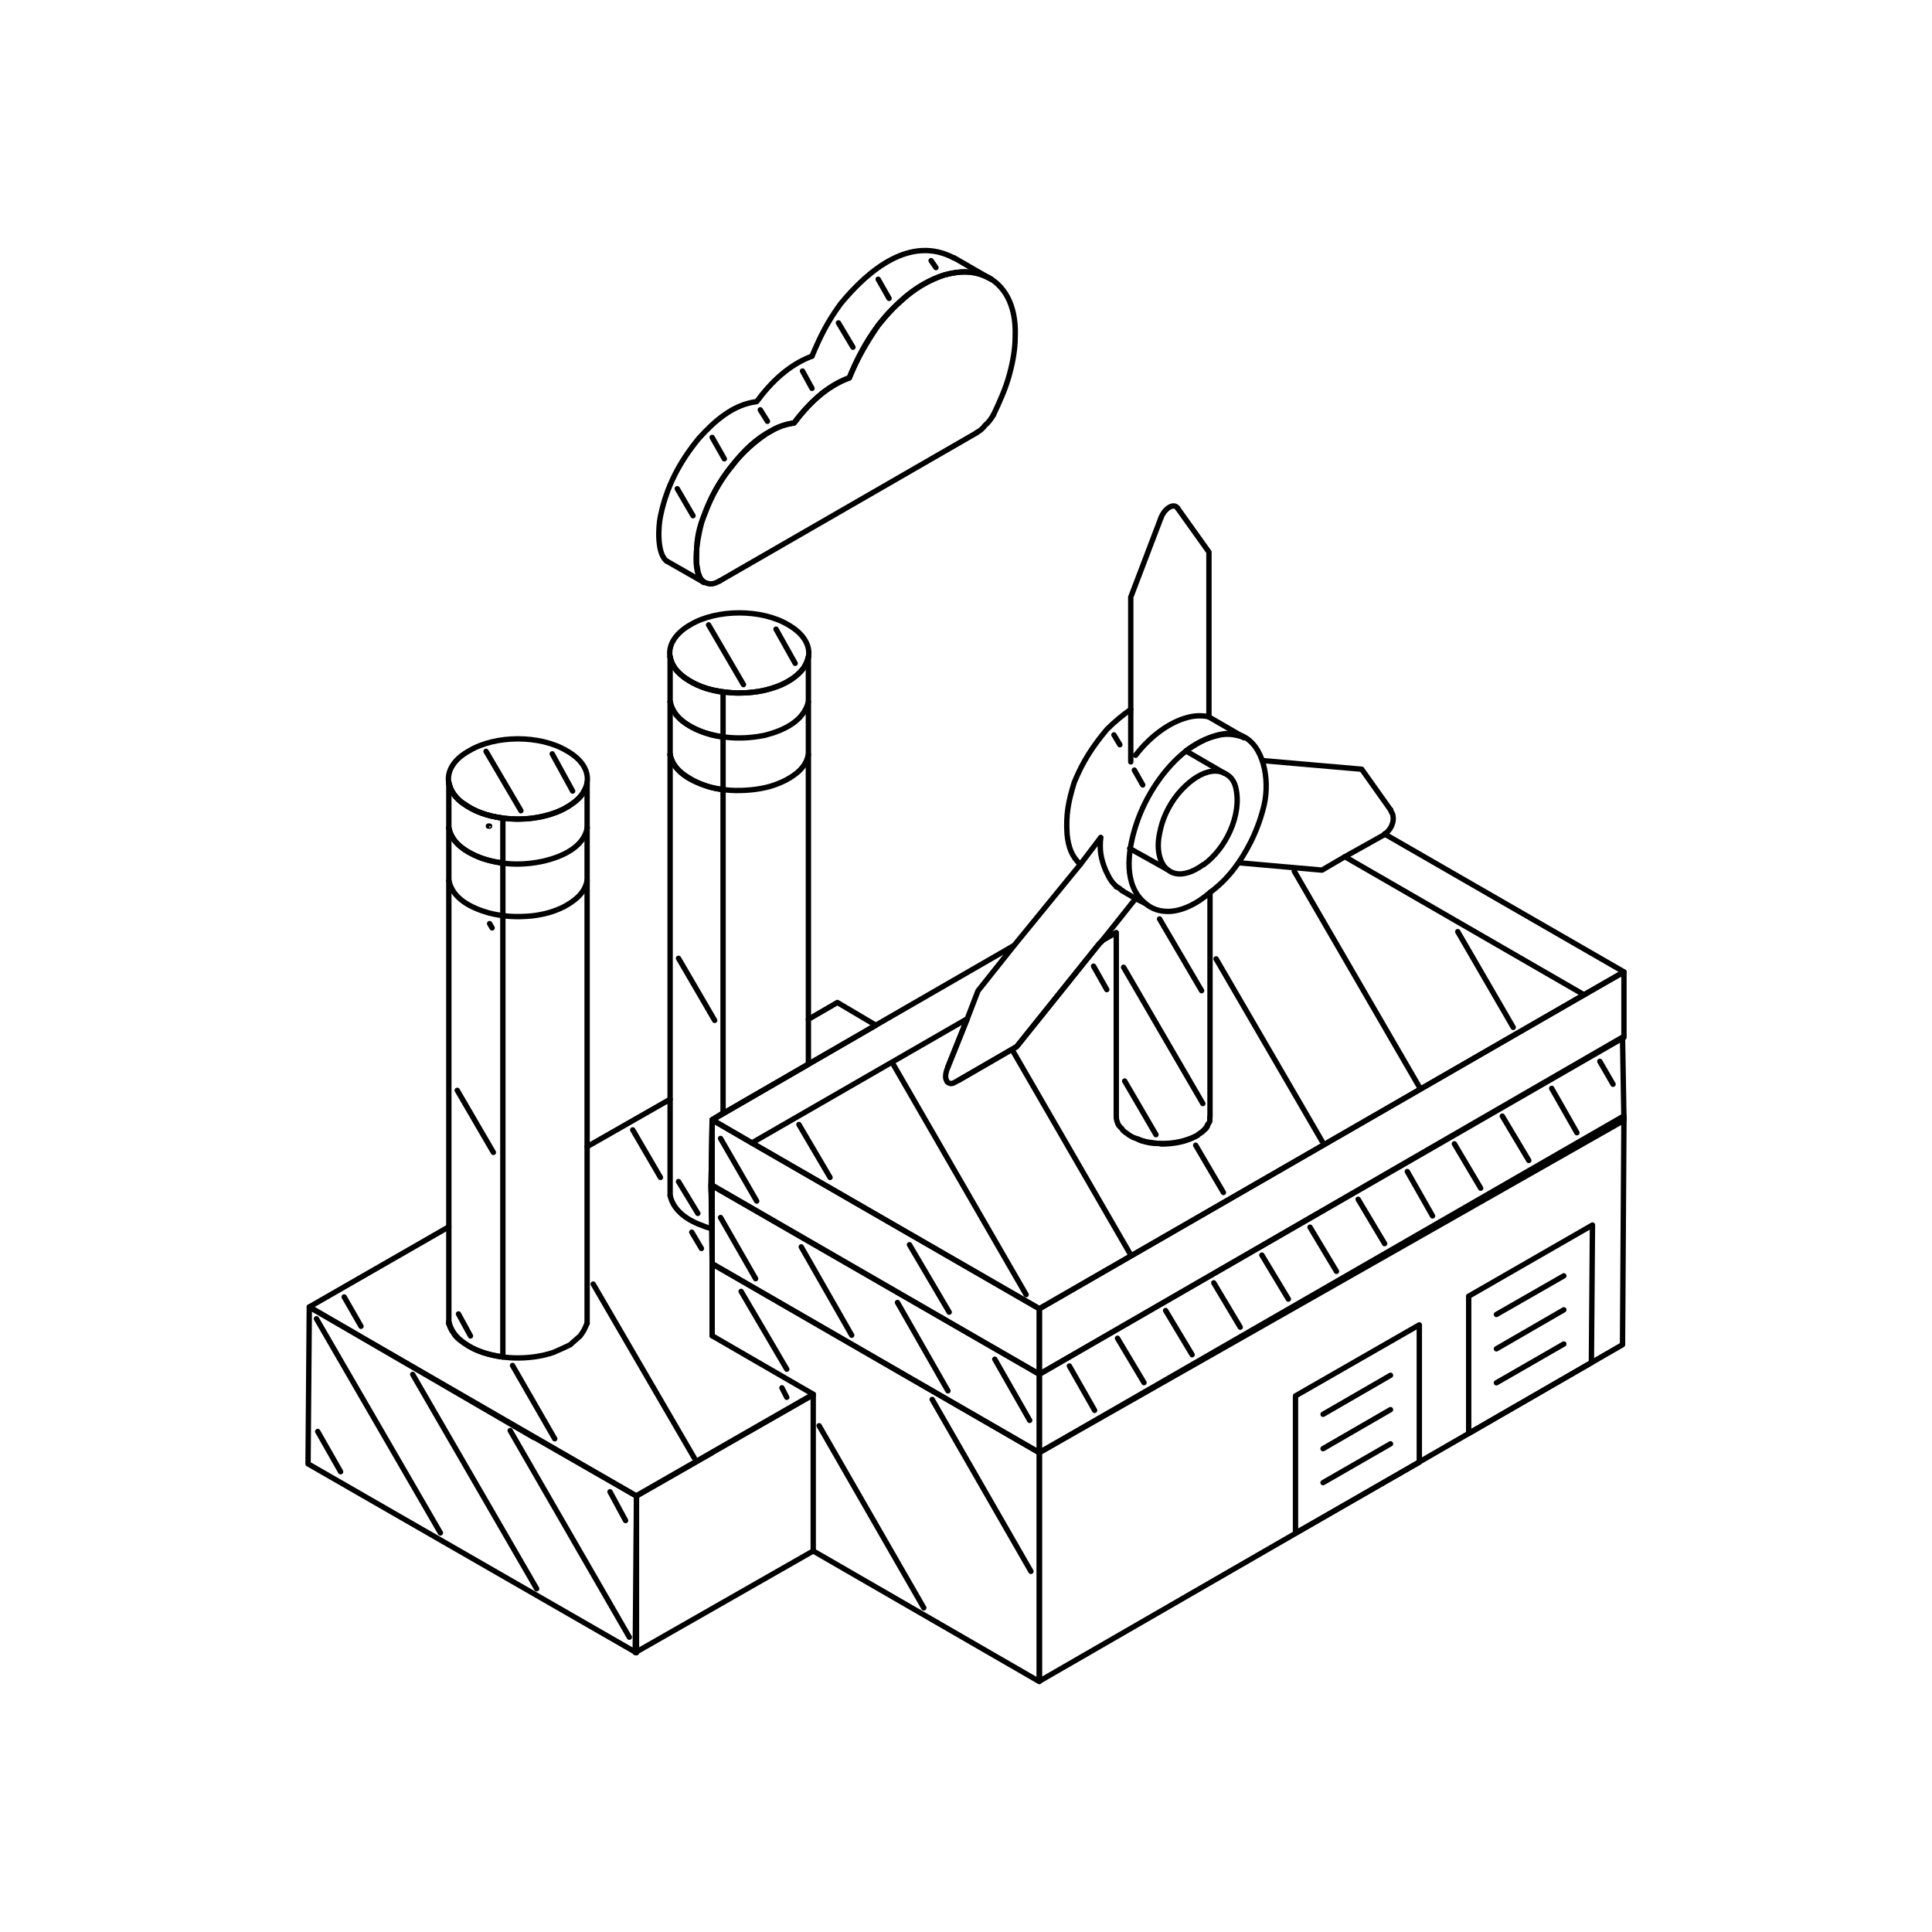 <?xml version="1.0" encoding="UTF-8"?>
<svg id="Layer_1" xmlns="http://www.w3.org/2000/svg" version="1.1" viewBox="0 0 1080 1080">
  <!-- Generator: Adobe Illustrator 29.1.0, SVG Export Plug-In . SVG Version: 2.1.0 Build 142)  -->
  <defs>
    <style>
      .st0, .st1 {
        stroke-linejoin: round;
      }

      .st0, .st1, .st2 {
        fill: none;
        stroke: #000;
        stroke-linecap: round;
        stroke-width: 3px;
      }

      .st1 {
        fill-rule: evenodd;
      }

      .st2 {
        stroke-miterlimit: 10;
      }
    </style>
  </defs>
  <path class="st1" d="M663,419.8c-11.9,9.3-22.4,24.6-27.8,40.9-4.2,12.7-7.5,31.1,2.7,42.1,4,4.3,8.7,6.7,15,6.7,7.4,0,16.1-4.1,23.5-10.6,10-7.3,17.2-17.2,22.7-28.1,3.3-6.6,5.9-13.7,7.6-21,3.2-14.4-.4-33.3-12.5-38.5-9.9-4.2-23.2,2.5-31.2,8.4Z"/>
  <polygon class="st1" points="581 731.6 581 768.1 581 768.2 398.1 662.5 398.1 626 420.3 638.9 581 731.6"/>
  <polygon class="st1" points="907.8 543.3 907.8 579.9 581 768.2 581 768.2 581 768.1 581 731.6 885.5 556.1 907.8 543.3"/>
  <polyline class="st1" points="774 466.2 907.8 543.3 885.5 556.1"/>
  <polyline class="st1" points="566.9 528.5 489.6 573.1 451.9 594.9 404.9 622.1 398.1 626 420.3 638.9"/>
  <polyline class="st1" points="624 495.7 624 495.7 624 495.6 624 495.6"/>
  <polyline class="st1" points="885.5 556.1 581 731.6 420.3 638.9 540.7 569.5 529.9 596.4"/>
  <path class="st1" d="M529.9,596.4c-.7,1.8-1.3,3.5-1.3,5.4s.7,2,.7,2.7c.7,1,2,1.3,2.7,1.2,1.3-.2,2.7-1.3,4-1.9"/>
  <polyline class="st1" points="536 603.8 568.3 585.1 614.6 527.4 616 526.1 616 525.9 624 521.3 624 624.4"/>
  <path class="st1" d="M624,624.4c0,1.8.7,3.3,1.3,4.6.7.5.7,1.1,1.4,1.5.7.6.7,1.1,1.3,1.6.7.5,1.3,1.2,2,1.5.7.6,1.4,1.1,2,1.4.7.4,1.3.8,2,1,.7.3,1.4.5,2,.8,1.3.8,3.4,1.3,4.7,1.6,2,.5,4,.8,6,.8h1.4c.7.3,1.3.3,1.3.3,7.4,0,14.1-1.5,19.5-4.5.7-.3.7-.5,1.3-1.1,1.3-.5,2-1.3,2.7-2.1,1.3-.8,2-1.6,2-2.6s.7-.7.7-1.1.7-1,.7-1.3v-2.4"/>
  <polyline class="st1" points="692.6 482.3 739 486.4 751.8 478.9 751.8 478.9 885.5 556.1"/>
  <polygon class="st1" points="581 812 398.1 706.4 397.5 662.5 581 768.2 581 812"/>
  <polygon class="st1" points="581 812 581 768.2 907 579.8 907.8 626.3 581 812"/>
  <polyline class="st1" points="398.1 746.7 398.1 706.5 581 812.1 581 940 454.6 867"/>
  <polygon class="st1" points="581 939.8 581 812 907.8 623.8 907 751.7 581 939.8"/>
  <polygon class="st1" points="821 724.6 890.2 684.8 889.6 761.7 821 801.3 821 724.6"/>
  <polygon class="st1" points="355.8 923.9 172.2 818.3 172.9 730.6 355.8 836.3 355.8 923.9"/>
  <polygon class="st1" points="355.1 923.8 355.8 836.1 454.6 779.4 454.6 867 355.1 923.8"/>
  <path class="st1" d="M453.9,199.1c4.7-11.2,8.7-19.3,16.1-29.4,15.5-18.8,39-38.4,63.2-25.5"/>
  <path class="st1" d="M554.1,156.1c-9.4-5-15.4-5-26.2-2.4-16.1,5.5-26.2,14.9-37,28.2-6.7,10-11.4,17.9-16.1,29.4-12.8,4.6-22.8,14.4-30.9,25.2-6.7.9-10.1,2.8-15.5,6-17.5,11.8-30.3,30.2-36.3,50-2,7.5-6.1,27.8,1.3,33.1"/>
  <path class="st1" d="M372.6,313.6c-5.4-4.2-4.7-18.9-3.4-25,3.4-16.7,10.8-30.6,21.5-43.6,8.7-9.6,18.9-18.8,32.3-20.5,8.1-11,18.1-20.6,30.9-25.4"/>
  <path class="st1" d="M459.3,220c5.4-4.2,10.7-7.2,15.4-8.8,7.4-18.2,16.8-32.4,28.3-42.3,8.1-7.7,16.8-12.7,24.9-15.2,8.1-2.4,16.1-2.2,22.8.5,10.1,4.5,17.5,15.6,16.8,33.8,0,7.1-1.3,14.4-3.3,21.6-2,7.5-5.4,15-8.8,22.2"/>
  <path class="st1" d="M555.4,231.8c-1.3,2.2-2.7,4.3-4.7,5.9-1.3,1.8-2.7,3-4.7,4.1"/>
  <path class="st1" d="M402.2,324.8c-2.7,1.5-4.7,2-6.7,1.3-2-.4-4-2.1-4.7-4.7"/>
  <path class="st1" d="M390.7,321.5c-.7-1.9-.7-3.9-1.3-6.2v-6.9c0-6.7,1.3-14,4.7-21.4,3.4-9.4,8.7-19,15.5-27,6-8.1,13.4-15,21.5-19.2,4-2.4,8.7-3.8,12.8-4.4,4.7-6.3,10-12,15.5-16.4"/>
  <polygon class="st1" points="724.2 780.3 793.4 740.6 793.4 817.4 724.2 857 724.2 780.3"/>
  <polyline class="st1" points="451.9 569.8 468.1 560.4 489.6 573.1 451.9 594.9 404.9 622.1 398.1 626 398.1 746.7 454.6 779.4 454.6 779.6 454.6 779.7 398.1 812 398.1 812.1 355.8 836.3 298.6 803.5 298.6 803.7 172.9 730.6 250.9 685.8"/>
  <polyline class="st1" points="451.9 367.2 451.9 594.9 398.1 626 397.5 662.5 398.1 686.7"/>
  <path class="st1" d="M398.1,686.7c-2-.3-3.4-.7-4.7-1.3-8.1-2.8-16.8-8-18.8-17.1"/>
  <path class="st1" d="M374.6,367.2c2,9.8,12.1,14.9,20.2,17.7,6.1,1.5,10.8,2.2,16.8,2.5,6.7,0,12.8-.5,19.5-2.5,7.4-2.2,13.4-5.4,18.1-11.5,1.3-2.2,2-3.7,2.7-6.2"/>
  <path class="st1" d="M374.6,367.2c.7,5,3.4,7.9,7.4,11.1,6.7,5.1,14.1,7.5,22.2,8.7"/>
  <polyline class="st1" points="404.2 386.9 404.2 622.1 398.1 626 397.5 662.5 398.1 686.7"/>
  <path class="st1" d="M386,349.2c14.8-8.8,39.7-8.8,54.5,0,15.5,8.8,15.5,23,0,31.6-14.8,8.8-39.7,8.8-54.5,0-15.5-8.6-15.5-22.8,0-31.6Z"/>
  <path class="st1" d="M451.9,421.7c-1.4,7.2-6.7,11.2-12.8,14.5-6.1,3-11.4,4.5-18.9,5.3-8.1.8-15.4.5-23.5-1.6-9.4-2.8-20.2-7.8-22.2-18.2"/>
  <path class="st1" d="M374.6,392.3c2,8.8,9.5,13.4,17.5,16.6,11.4,4.1,23.5,4.6,35.6,2.1,10.1-2.6,21.5-7.7,24.2-18.7"/>
  <path class="st1" d="M404.2,441.4c-6-.6-11.4-2.4-16.8-5.2-6-3.4-11.4-7.3-12.8-14.5"/>
  <path class="st1" d="M374.6,392.3c1.4,7.2,6.7,11.2,12.8,14.6,5.4,2.7,10.8,4.4,16.8,5.1"/>
  <polyline class="st1" points="328.2 437.5 328.2 738.7 328.2 739.7"/>
  <path class="st1" d="M328.2,739.7c-.7,1.5-1.3,3.1-2,4.3-.7,1.1-1.4,2.2-2,2.9-2,1.8-4,3.4-5.4,4.8-3.4,1.7-6.7,3.1-9.4,4.3-13.4,4.6-31.6,4.2-44.4-1.9-2.7-1.3-5.4-3-8.1-5.1-1.3-1.1-2.7-2.4-3.4-3.9-1.3-1.6-2-3.3-2.7-5.3"/>
  <polyline class="st1" points="250.9 739.7 250.9 738.7 250.9 437.5"/>
  <path class="st1" d="M250.9,437.5c0,.8,0,1.5.7,2.3,0,1.4,1.3,2.8,2,4.1,1.4,2,3.4,4.2,6.1,5.6,9.4,7,23.5,9.1,35.6,8.1,8.1-.8,17.5-3.2,24.2-8.1,2.7-1.8,5.4-4,6.7-6.7.7-1.1,1.3-2.8,2-4.1"/>
  <path class="st1" d="M281.1,758.5c-8.1-1.1-15.5-3.4-21.5-7.7-4.7-3.3-7.4-6.7-8.7-12.1"/>
  <path class="st1" d="M250.9,437.5c1.3,5,3.4,8,7.4,11.2,6.7,4.9,14.1,7.5,22.8,8.6"/>
  <path class="st1" d="M262.3,419.7c14.8-8.9,39.7-8.9,54.5,0,15.4,8.6,15.4,22.8,0,31.6-14.8,8.8-39.7,8.8-54.5,0-15.5-8.8-15.5-23.1,0-31.6Z"/>
  <path class="st1" d="M328.2,492.2c-1.3,7.1-6.7,11.2-12.8,14.6-6,3-11.4,4.4-18.1,5.2-8.7.8-16.1.4-24.2-1.7-9.4-2.7-20.2-7.8-22.2-18.2"/>
  <path class="st1" d="M250.9,462.8c2,8.8,9.4,13.4,17.5,16.6,11.4,4.2,23.6,4.6,35.7,1.9,10.1-2.4,22.2-7.7,24.2-18.6"/>
  <path class="st1" d="M250.9,462.8c1.3,7.1,6.7,11.2,12.8,14.5,5.4,2.8,10.7,4.3,17.5,5.1"/>
  <path class="st1" d="M636.1,636.7c1.3.7,3.4,1.2,4.7,1.6,2,.3,4,.6,6,.8"/>
  <path class="st1" d="M648.2,639.2c7.4.3,14.8-1.3,20.8-4.4.7-.3.7-.7,1.3-.9.7-.7,2-1.3,2.7-2.1.7-.8,1.3-1.6,2-2.6"/>
  <path class="st1" d="M774,466.5v-.3c3.4-2,5.4-6.7,4.7-10,0-1.4-1.3-2.5-1.3-3.5"/>
  <polyline class="st1" points="777.3 452.7 761.2 430 706.1 425.2"/>
  <path class="st1" d="M663,419.8c5.4-4,10.8-7,16.8-8.4,3.4-1.1,7.4-1.2,10.8-.5,2,.4,3.4.8,4.7,1.5v-.2"/>
  <polyline class="st1" points="627.4 498 634.8 502.3 640.2 505"/>
  <path class="st1" d="M603.9,483.2c-4.7-4.3-6.7-9.6-7.4-16.9-.7-11.1.7-18.2,4-28.9,4.7-11.5,10.1-19.9,18.2-29.6,4-4,8.7-8,13.4-11.2"/>
  <path class="st1" d="M672.7,483.3c-3,2.2-6.2,3.9-9,4.6-4,1.2-7.4.7-10.1-1.1,0-.2-.7-.4-1.3-.9-4-3.6-6.1-11-4-20.4,1.3-7.2,4.7-14.9,10.1-21.6,5.4-6.5,11.4-10.8,16.8-12.3,3.4-.9,6.7-.8,9.4.7,3.6,1.7,5.4,4.6,6.2,8,3.6,15.2-5.6,34.2-18,43.1Z"/>
  <polyline class="st1" points="675.8 400.6 675.8 308.6 658.3 284.1"/>
  <polyline class="st1" points="648.9 289.7 632.1 333.8 632.1 425.9"/>
  <path class="st1" d="M634.8,422.2c8.8-11.4,19.5-18.6,28.9-21.1,4-1.1,8.1-1.3,12.1-.4"/>
  <polyline class="st1" points="634.8 502.3 624 515.9 616 525.9 616 526.1 614.6 527.4 568.3 585.1 536 603.8"/>
  <polyline class="st1" points="529.9 596.4 540.7 569.5 546.7 553.9 566.9 528.5 603.9 483.2 615.3 468.2"/>
  <path class="st1" d="M615.3,468.2c-.7,6.9,0,11.6,2.7,18.2,2,4.3,3.4,6.9,6.1,9.1v.2c.7.3,1.3.6,2,1.1,0,.3.7.8,1.4,1.1"/>
  <line class="st0" x1="676.4" y1="624.4" x2="676.4" y2="498.9"/>
  <line class="st0" x1="533.3" y1="144.1" x2="554.1" y2="156.1"/>
  <line class="st0" x1="393.4" y1="325.5" x2="372.6" y2="313.6"/>
  <line class="st0" x1="546" y1="241.9" x2="402.2" y2="324.8"/>
  <line class="st0" x1="874.2" y1="732.2" x2="836.5" y2="754"/>
  <line class="st0" x1="874.2" y1="713.2" x2="836.5" y2="734.8"/>
  <line class="st0" x1="874.2" y1="751.3" x2="836.5" y2="773"/>
  <line class="st0" x1="777.3" y1="788" x2="739.6" y2="809.8"/>
  <line class="st0" x1="777.3" y1="768.8" x2="739.6" y2="790.6"/>
  <line class="st0" x1="777.3" y1="807.1" x2="739.6" y2="828.8"/>
  <line class="st0" x1="374.6" y1="614.5" x2="328.2" y2="641"/>
  <line class="st0" x1="374.6" y1="668.3" x2="374.6" y2="367.2"/>
  <line class="st0" x1="281.1" y1="457.4" x2="281.1" y2="758.5"/>
  <line class="st0" x1="751.8" y1="478.9" x2="774" y2="466.5"/>
  <line class="st0" x1="684.5" y1="432.3" x2="663" y2="419.8"/>
  <line class="st0" x1="695.3" y1="412.1" x2="675.8" y2="400.8"/>
  <line class="st0" x1="631.5" y1="474.3" x2="652.3" y2="485.9"/>
  <path class="st1" d="M658.3,284.1c-2-3.2-7.4,0-9.4,5.6"/>
  <line class="st2" x1="611.9" y1="788.4" x2="597.8" y2="763.6"/>
  <line class="st2" x1="639.5" y1="772.9" x2="624.7" y2="748.1"/>
  <line class="st2" x1="666.4" y1="757.3" x2="651.6" y2="732.6"/>
  <line class="st2" x1="693.3" y1="741.9" x2="678.5" y2="717.1"/>
  <line class="st2" x1="720.2" y1="726.2" x2="705.4" y2="701.6"/>
  <line class="st2" x1="747.1" y1="710.7" x2="732.3" y2="686"/>
  <line class="st2" x1="774" y1="695.2" x2="759.2" y2="670.4"/>
  <line class="st2" x1="800.8" y1="679.7" x2="786.7" y2="654.9"/>
  <line class="st2" x1="827.7" y1="664.2" x2="813" y2="639.4"/>
  <line class="st2" x1="854.6" y1="648.7" x2="839.8" y2="623.9"/>
  <line class="st2" x1="881.5" y1="633.2" x2="867.4" y2="608.4"/>
  <line class="st2" x1="901.7" y1="606.1" x2="894.3" y2="593.3"/>
  <line class="st2" x1="387.4" y1="288.3" x2="378.6" y2="273.2"/>
  <line class="st2" x1="404.9" y1="256.5" x2="398.1" y2="244.5"/>
  <line class="st2" x1="429" y1="235.5" x2="425" y2="229.1"/>
  <line class="st2" x1="453.9" y1="217.1" x2="448.6" y2="207.4"/>
  <line class="st2" x1="476.8" y1="194.1" x2="468.7" y2="180.5"/>
  <line class="st2" x1="497" y1="166.8" x2="490.9" y2="156.1"/>
  <line class="st2" x1="523.2" y1="149.6" x2="520.5" y2="145.7"/>
  <line class="st2" x1="516.4" y1="898.8" x2="457.9" y2="797"/>
  <line class="st2" x1="439.8" y1="765.4" x2="414.3" y2="721.9"/>
  <line class="st2" x1="576.3" y1="878.4" x2="521.1" y2="782.3"/>
  <line class="st2" x1="190.4" y1="822.7" x2="177.6" y2="800.2"/>
  <line class="st2" x1="246.2" y1="856.9" x2="176.9" y2="737.2"/>
  <line class="st2" x1="300" y1="888.1" x2="230.7" y2="768.3"/>
  <line class="st2" x1="351.8" y1="915.2" x2="285.2" y2="799.7"/>
  <line class="st2" x1="349.7" y1="850" x2="341" y2="833.9"/>
  <line class="st2" x1="423" y1="671.4" x2="402.8" y2="636.4"/>
  <line class="st2" x1="530.6" y1="733.5" x2="508.4" y2="695.8"/>
  <line class="st2" x1="415.6" y1="382.7" x2="396.1" y2="349.3"/>
  <line class="st2" x1="444.5" y1="370.8" x2="433.8" y2="351.7"/>
  <line class="st2" x1="390.1" y1="678.3" x2="379.3" y2="660.5"/>
  <line class="st2" x1="399.5" y1="570.4" x2="379.3" y2="535.7"/>
  <path class="st1" d="M273.7,461.8h-.7c0-.1.7,0,.7,0Z"/>
  <line class="st2" x1="201.8" y1="741.4" x2="192.4" y2="725"/>
  <line class="st2" x1="310.1" y1="804.3" x2="286.5" y2="763.3"/>
  <line class="st2" x1="388.1" y1="815" x2="331.6" y2="717.8"/>
  <line class="st2" x1="439.8" y1="781.1" x2="437.1" y2="775.8"/>
  <line class="st2" x1="392.1" y1="697.9" x2="386.7" y2="688.8"/>
  <line class="st2" x1="369.2" y1="658.2" x2="353.7" y2="631.6"/>
  <line class="st2" x1="291.2" y1="453.2" x2="271.7" y2="420"/>
  <line class="st2" x1="320.1" y1="442.2" x2="308.7" y2="421.4"/>
  <line class="st2" x1="263" y1="746.8" x2="256.3" y2="734.5"/>
  <line class="st2" x1="275.8" y1="644.2" x2="255.6" y2="609.5"/>
  <line class="st2" x1="275.1" y1="518.7" x2="273.7" y2="516.3"/>
  <line class="st2" x1="646.2" y1="634.3" x2="628.7" y2="604.3"/>
  <line class="st2" x1="672.4" y1="616.9" x2="628.1" y2="540.7"/>
  <line class="st2" x1="671.7" y1="553.8" x2="648.2" y2="513.7"/>
  <line class="st2" x1="638.8" y1="438.8" x2="634.1" y2="430.5"/>
  <line class="st2" x1="626" y1="416.3" x2="622.7" y2="410.8"/>
  <line class="st2" x1="464" y1="658.2" x2="446.6" y2="628.6"/>
  <line class="st2" x1="573.6" y1="723.7" x2="499" y2="594.4"/>
  <line class="st2" x1="631.5" y1="700.5" x2="566.2" y2="587.5"/>
  <line class="st2" x1="683.9" y1="666.6" x2="668.4" y2="640.2"/>
  <line class="st2" x1="618.7" y1="553.2" x2="611.3" y2="540.1"/>
  <line class="st2" x1="739" y1="637.9" x2="679.8" y2="536"/>
  <line class="st2" x1="793.4" y1="607.6" x2="723.5" y2="487"/>
  <line class="st2" x1="845.9" y1="574.3" x2="814.9" y2="520.8"/>
  <line class="st2" x1="422.4" y1="714.8" x2="402.8" y2="680.6"/>
  <line class="st2" x1="476.1" y1="746.4" x2="447.9" y2="697"/>
  <line class="st2" x1="529.9" y1="777.5" x2="501.7" y2="728.1"/>
  <line class="st2" x1="575.6" y1="794" x2="556.1" y2="759.8"/>
</svg>